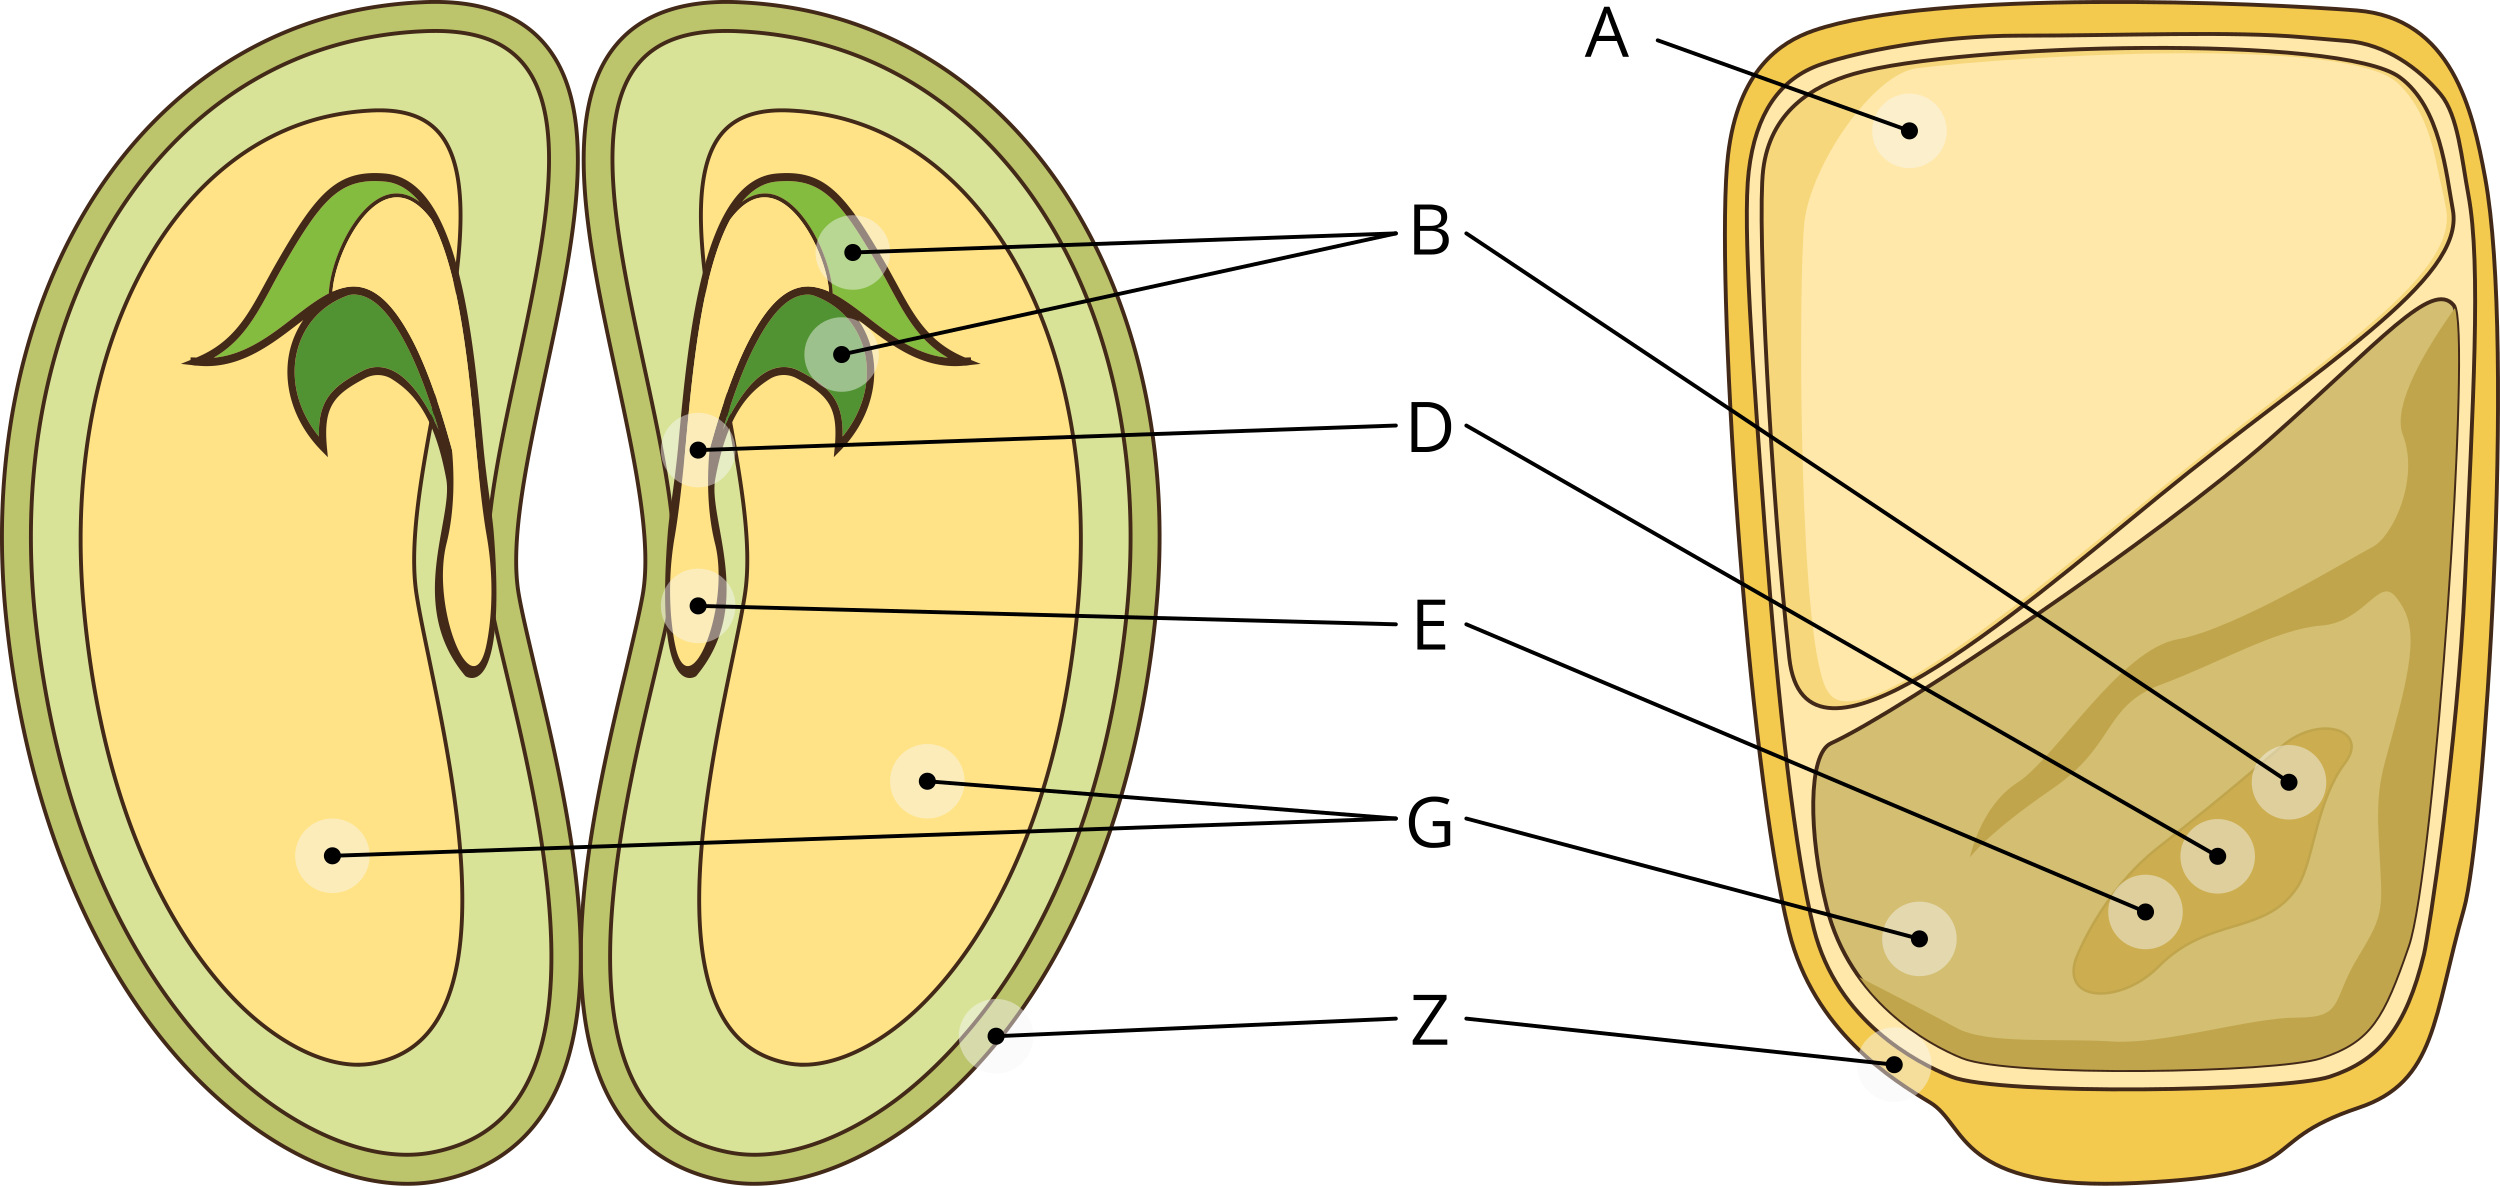 <svg xmlns="http://www.w3.org/2000/svg" width="1923" height="912.06" viewBox="0 0 1923 912.06"><g id="Слой_2" data-name="Слой 2"><g id="Слой_1-2" data-name="Слой 1"><path d="M558.68,26.19c-31.19,0-53.19,8.11-67.27,24.62-36.93,43.43-16,140.29,4.2,233.94,14.88,68.72,28.88,133.53,20.73,179.16C513.67,479.1,508.88,499,503.42,522c-22,92.73-59,248-9.65,323.62,15.32,23.6,37.7,37.81,68.24,43.42a101.85,101.85,0,0,0,18.35,1.61c33.6,0,72.48-15.06,109.59-42.76,44.91-33.66,152-137.23,176.48-371.25C890,250.15,781.89,62.78,609.28,31.11a302.15,302.15,0,0,0-40.93-4.68q-5-.24-9.67-.24Z" transform="translate(0 -2.37)" style="fill:#d9e398"/><path d="M617.89,821.34A64.07,64.07,0,0,1,604.72,820c-22-4.63-38.07-16.29-49.05-35.65-36.17-63.43-8.81-195.38,7.54-274.22l.77-3.7c3.83-18.45,7.14-34.39,9-46.81,6.22-39.88-4.35-95.81-15.54-155-15-79.72-30.43-161.71-3.83-197.53,10-13.36,25.65-19.86,48-19.86q3.44,0,7.07.21A197.33,197.33,0,0,1,639,91.38C766.62,118.2,846.54,277.23,829,469.51c-18.17,199.24-97.62,287.28-130.94,315.88-27.13,23.18-55.61,36-80.2,36Z" transform="translate(0 -2.37)" style="fill:#ffe386;stroke:#432918;stroke-miterlimit:10;stroke-width:3px"/><path d="M613.32,9.13a328.8,328.8,0,0,0-43.84-5c-43.09-2.23-75.19,8.69-95.06,32.19-44.05,51.88-21.94,154.18-.58,253.16C488.11,356,501.71,418.64,494.35,460c-2.58,14.63-7.28,34.1-12.58,56.75-24.49,102.5-61.31,257.35-6.71,341.08C493.67,886.34,521.5,904.28,558,911c43.29,7.95,96.29-8.56,145.27-45.23C803.31,790.86,870.85,649.93,888.6,479,913.49,240.6,797.68,43,613.32,9.13ZM866.43,476.6C842,710.62,734.86,814.19,690,847.85c-44.09,32.91-90.69,48-127.94,41.15-30.54-5.61-52.92-19.82-68.24-43.42C444.39,770,481.4,614.69,503.42,522c5.46-23,10.25-42.86,12.92-58.05,8.15-45.63-5.85-110.44-20.73-179.16-20.18-93.65-41.13-190.51-4.2-233.94C506.9,32.65,532,24.64,568.35,26.43a302.15,302.15,0,0,1,40.93,4.68C781.89,62.78,890,250.15,866.43,476.6Z" transform="translate(0 -2.37)" style="fill:#bcc46c;stroke:#432918;stroke-miterlimit:10;stroke-width:3px"/><path d="M640.51,228.05c-.89-24.06-19-65.9-42.89-75.16-6.82-2.59-16.42-3.21-26.93,4.82,7.49-9,16.31-14.81,26.93-15.68,2.68-.24,5.25-.37,7.59-.37,28,0,42,16.05,69.82,64.3,3.35,5.8,6.48,11.48,9.38,16.91,12.4,22.95,22.68,41.83,44.69,54.67-24.24-2.1-44.24-17.53-62-31.35C658.05,239.28,649.23,232.49,640.51,228.05Z" transform="translate(0 -2.37)" style="fill:#83bc3f"/><path d="M590.69,287.78c-13.63,6.91-25.25,24.93-34.63,45.17,7.6-25.42,15.86-48.25,25.14-65.9,13.62-26,26.47-38.13,40.43-38.13a27.23,27.23,0,0,1,3.24.37c21.23,7.28,36,23.81,40.55,45.53,4.47,21.48-2,44.68-17.31,63.31.67-27.76-9.72-38.13-32.84-50.22C607.22,283.59,599,283.59,590.69,287.78Z" transform="translate(0 -2.37)" style="fill:#519333"/><path d="M640.51,228.05c8.72,4.44,17.54,11.23,26.59,18.14,17.76,13.82,37.76,29.25,62,31.35-22-12.84-32.29-31.72-44.69-54.67-2.9-5.43-6-11.11-9.38-16.91-27.82-48.25-41.78-64.3-69.82-64.3-2.34,0-4.91.13-7.59.37-10.62.87-19.44,6.67-26.93,15.68,10.51-8,20.11-7.41,26.93-4.82C621.52,162.15,639.62,204,640.51,228.05ZM593,293.34c-18.36,11.18-33.94,29.33-42.82,77.43-5.76,31.2,31.36,97.29-14.72,151.7,0,0-32,22.24-21.89-109.3,1.27-16.46,5.59-40.36,8.16-68.25,7.93-86.14,18.88-204.12,75.4-209.06,36-3.08,51.61,13,82.55,66.77,3.47,5.92,6.48,11.6,9.5,17,13.85,25.67,24.8,45.91,53.17,57.76l4.47-.13.11,2,7.37,3-8.93,1a3.79,3.79,0,0,1-1.23.24H744a7.68,7.68,0,0,1-1.78.13h-.56a68.7,68.7,0,0,1-6.93.37c-28.48,0-50.94-17.4-70.82-32.71-1.23-.86-2.46-1.85-3.69-2.84a71.33,71.33,0,0,1,10.73,25.06c5.36,25.91-3.69,53.93-24.13,75l-5.48,5.55.79-8.14c2.68-30.36-4.92-39.74-29.16-52.45A20.65,20.65,0,0,0,593,293.34ZM531.26,406.63c12.62-54.8,27-108.23,45-142.67,14.75-28.13,29.16-41.22,45.35-41.22,1.57,0,3,.25,4.47.37a47.06,47.06,0,0,1,11.62,3.58c-1.68-23.57-19.33-62.44-41-70.83-12.17-4.69-24,.49-35.07,15.42-21.9,40.48-28.82,115-34.3,174.26-2.68,28.14.58,50.93-2.74,67.47-2.72,13.61,2,13.73,6.54-6A.48.48,0,0,1,531.26,406.63ZM556.06,333c9.38-20.24,21-38.26,34.63-45.17,8.27-4.19,16.53-4.19,24.58.13,23.12,12.09,33.51,22.46,32.84,50.22,15.3-18.63,21.78-41.83,17.31-63.31-4.58-21.72-19.32-38.25-40.55-45.53a27.23,27.23,0,0,0-3.24-.37c-14,0-26.81,12.09-40.43,38.13C571.92,284.7,563.66,307.53,556.06,333Z" transform="translate(0 -2.37)" style="fill:#432918"/><path d="M596.72,155.86c-12.17-4.69-24,.49-35.07,15.42-21.9,40.48-28.82,115-34.3,174.26-2.68,28.14-5.36,52.36-8.26,69-7.67,43.87-1.26,78.11.79,86.51,11,44.94,41.86-31.06,30.34-79.7-7.21-27.92-5.86-57.75-4.43-73,9-32.81,19-62.47,30.49-84.41,14.75-28.13,29.16-41.22,45.35-41.22,1.57,0,3,.25,4.47.37a47.06,47.06,0,0,1,11.62,3.58C636,203.12,618.4,164.25,596.72,155.86Z" transform="translate(0 -2.37)" style="fill:#ffe386"/><path d="M334.77,26.19C366,26.19,388,34.3,402,50.81c36.93,43.43,16,140.29-4.2,233.94C383,353.47,369,418.28,377.11,463.91,379.79,479.1,384.57,499,390,522c22,92.73,59,248,9.64,323.62C384.37,869.18,362,883.39,331.44,889a101.77,101.77,0,0,1-18.35,1.61c-33.59,0-72.48-15.06-109.59-42.76C158.6,814.19,51.46,710.62,27,476.6,3.41,250.15,111.56,62.78,284.17,31.11a302.11,302.11,0,0,1,40.94-4.68q5-.24,9.66-.24Z" transform="translate(0 -2.37)" style="fill:#d9e398"/><path d="M275.56,821.34A64.24,64.24,0,0,0,288.74,820c22-4.63,38.06-16.29,49.05-35.65,36.17-63.43,8.8-195.38-7.55-274.22l-.76-3.7c-3.84-18.45-7.15-34.39-9.06-46.81-6.22-39.88,4.35-95.81,15.55-155,15-79.72,30.42-161.71,3.82-197.53-10-13.36-25.65-19.86-48-19.86-2.29,0-4.64.07-7.07.21a197,197,0,0,0-30.24,3.95C126.84,118.2,46.92,277.23,64.43,469.51,82.6,668.75,162.05,756.79,195.37,785.39c27.12,23.18,55.6,36,80.19,36Z" transform="translate(0 -2.37)" style="fill:#ffe386;stroke:#432918;stroke-miterlimit:10;stroke-width:3px"/><path d="M280.14,9.13a328.46,328.46,0,0,1,43.83-5c43.09-2.23,75.19,8.69,95.06,32.19,44.05,51.88,21.94,154.18.58,253.16C405.34,356,391.75,418.64,399.11,460c2.57,14.63,7.28,34.1,12.57,56.75,24.49,102.5,61.31,257.35,6.72,341.08C399.78,886.34,372,904.28,335.47,911c-43.28,7.95-96.29-8.56-145.27-45.23C90.15,790.86,22.6,649.93,4.85,479-20,240.6,95.77,43,280.14,9.13ZM27,476.6c24.44,234,131.58,337.59,176.48,371.25,44.09,32.91,90.7,48,127.94,41.15,30.55-5.61,52.93-19.82,68.24-43.42C449.07,770,412.05,614.69,390,522c-5.47-23-10.25-42.86-12.93-58.05C369,418.28,383,353.47,397.84,284.75,418,191.1,439,94.24,402,50.81c-15.49-18.16-40.58-26.17-76.93-24.38a302.11,302.11,0,0,0-40.94,4.68C111.56,62.78,3.41,250.15,27,476.6Z" transform="translate(0 -2.37)" style="fill:#bcc46c;stroke:#432918;stroke-miterlimit:10;stroke-width:3px"/><path d="M252.94,228.05c.89-24.06,19-65.9,42.9-75.16,6.81-2.59,16.42-3.21,26.92,4.82-7.49-9-16.31-14.81-26.92-15.68-2.68-.24-5.25-.37-7.6-.37-28,0-42,16.05-69.82,64.3-3.35,5.8-6.48,11.48-9.38,16.91-12.4,22.95-22.68,41.83-44.68,54.67,24.24-2.1,44.23-17.53,62-31.35C235.4,239.28,244.23,232.49,252.94,228.05Z" transform="translate(0 -2.37)" style="fill:#83bc3f"/><path d="M302.76,287.78c13.63,6.91,25.25,24.93,34.63,45.17-7.59-25.42-15.86-48.25-25.13-65.9-13.63-26-26.48-38.13-40.44-38.13a27.47,27.47,0,0,0-3.24.37c-21.23,7.28-36,23.81-40.55,45.53-4.47,21.48,2,44.68,17.31,63.31-.67-27.76,9.72-38.13,32.85-50.22C286.23,283.59,294.5,283.59,302.76,287.78Z" transform="translate(0 -2.37)" style="fill:#519333"/><path d="M252.94,228.05c-8.71,4.44-17.54,11.23-26.59,18.14-17.76,13.82-37.75,29.25-62,31.35,22-12.84,32.28-31.72,44.68-54.67,2.9-5.43,6-11.11,9.38-16.91,27.82-48.25,41.78-64.3,69.82-64.3,2.35,0,4.92.13,7.6.37,10.61.87,19.43,6.67,26.92,15.68-10.5-8-20.11-7.41-26.92-4.82C271.93,162.15,253.83,204,252.94,228.05Zm47.48,65.29c18.35,11.18,33.94,29.33,42.82,77.43C349,402,311.87,468.06,358,522.47c0,0,32,22.24,21.88-109.3-1.27-16.46-5.58-40.36-8.15-68.25-7.94-86.14-18.88-204.12-75.41-209.06-36-3.08-51.61,13-82.55,66.77-3.46,5.92-6.48,11.6-9.49,17-13.86,25.67-24.8,45.91-53.18,57.76l-4.47-.13-.11,2-7.37,3,8.94,1a3.73,3.73,0,0,0,1.23.24h.22a7.81,7.81,0,0,0,1.79.13h.55a68.85,68.85,0,0,0,6.93.37c28.49,0,50.94-17.4,70.82-32.71,1.23-.86,2.46-1.85,3.69-2.84a71.31,71.31,0,0,0-10.72,25.06c-5.37,25.91,3.68,53.93,24.12,75l5.48,5.55-.78-8.14c-2.68-30.36,4.91-39.74,29.15-52.45A20.67,20.67,0,0,1,300.42,293.34Zm61.77,113.29c-12.62-54.8-27-108.23-45-142.67-14.74-28.13-29.15-41.22-45.35-41.22-1.56,0-3,.25-4.47.37a47.06,47.06,0,0,0-11.62,3.58c1.68-23.57,19.33-62.44,41-70.83,12.18-4.69,24,.49,35.08,15.42,21.89,40.48,28.82,115,34.29,174.26,2.68,28.14,4.32,51,5.62,67.87.71,9.21-4.84,13.33-9.42-6.41A.48.48,0,0,0,362.19,406.63ZM337.39,333c-9.38-20.24-21-38.26-34.63-45.17-8.26-4.19-16.53-4.19-24.57.13-23.13,12.09-33.52,22.46-32.85,50.22C230,319.5,223.56,296.3,228,274.82c4.58-21.72,19.32-38.25,40.55-45.53a27.47,27.47,0,0,1,3.24-.37c14,0,26.81,12.09,40.44,38.13C321.53,284.7,329.8,307.53,337.39,333Z" transform="translate(0 -2.37)" style="fill:#432918"/><path d="M296.73,155.86c12.18-4.69,24,.49,35.08,15.42,21.89,40.48,28.82,115,34.29,174.26,2.68,28.14,5.36,52.36,8.27,69,7.67,43.87,1.25,78.11-.8,86.51-11,44.94-41.85-31.06-30.33-79.7,7.2-27.92,5.85-57.75,4.42-73-9-32.81-19-62.47-30.49-84.41-14.74-28.13-29.15-41.22-45.35-41.22-1.56,0-3,.25-4.47.37a47.06,47.06,0,0,0-11.62,3.58C257.41,203.12,275.06,164.25,296.73,155.86Z" transform="translate(0 -2.37)" style="fill:#ffe386"/><path d="M1394.76,26c-25.57,8.86-57.9,30.42-65.55,95.68-10.49,89.45,14.87,468.24,46.9,597.31,18.92,76.23,79.58,114,108.42,131.35s20,68.75,159,62,87.39-30.06,170.79-57.9c59.93-20,57.31-70,80.91-152.75,15.63-54.83,40.16-433.42,16.31-562.68C1902,87.15,1886.1,16.18,1812.69,10.41S1487.9-6.31,1394.76,26Z" transform="translate(0 -2.37)" style="fill:#f3ca4d;stroke:#432918;stroke-miterlimit:10;stroke-width:3px"/><path d="M1501,830.55c-27.08-10.85-87.88-42.61-105.75-113.61-14.26-56.64-27.41-170.47-37.58-305.88-9.38-124.92-17.4-236-12.55-276.81,5.29-44.43,23.55-71.4,55.85-82.45,28.3-9.67,88.41-22,152.15-22,81.41,0,163.43-3.61,218.43,1.23,13.21,1.16,24.62,2.16,33.59,2.85,29.67,2.3,55.53,21,72.21,41.08,13.45,16.18,16.16,49.69,21.33,77.32,10.13,54.16,3.4,160.57-2.66,298.14-5.49,124.79-28,271.64-31.46,285.78-13.83,57.14-34.31,81.8-72.54,94.38C1757.79,841.82,1537.71,845.27,1501,830.55Z" transform="translate(0 -2.37)" style="fill:#ffe8a9;stroke:#432918;stroke-miterlimit:10;stroke-width:3px"/><path d="M1376.32,508.5c-13.83-124.5-25-334.54-20.1-375.36,5.29-44.43,37.1-64.6,69.92-74,82.41-23.56,374.78-30.39,419.76,2.66,31.51,23.15,35.64,74.28,40.81,101.91,10.13,54.16-104.08,120.55-225.92,220.24C1545.43,478.35,1388.12,614.69,1376.32,508.5Z" transform="translate(0 -2.37)" style="fill:#f7d77c;stroke:#432918;stroke-miterlimit:10;stroke-width:3px"/><path d="M1509.6,815.7c-27.08-10.86-86.57-44.36-104.44-115.36-14.25-56.65-14.58-118.08,3.26-126.23,54.5-24.91,253.69-160,337.39-233.86,85.71-75.64,124.85-123.17,141.53-103.11,13.45,16.18-15.49,436.1-35.15,492.91-19.23,55.56-28.63,73.06-66.86,85.65C1751.09,827,1546.31,830.41,1509.6,815.7Z" transform="translate(0 -2.37)" style="fill:#d3be71;stroke:#432918;stroke-miterlimit:10;stroke-width:3px"/><path d="M1852.19,730.05c19.14-55.28,47-454.43,36.14-490.73-19.43,27.08-49.08,74-40.07,97.45,13.11,34.09-7.87,78.66-23.6,86.52s-104.87,62.93-149.45,70.79S1580.83,585.85,1552,604.2s-36.71,57.68-36.71,57.68,13.11-18.35,62.93-52.44,39.32-63.85,83.9-80.43,89.14-42.79,123.22-45.41S1829.9,445,1843,461.67s15.73,33.67,2.63,85.48-18.36,54.43-15.74,104.24,5.25,52.44-15.73,86.53-10.48,47.19-47.19,47.19-102.12,21-142.83,18.35-95.76,2.62-119.36-10.49c-14.54-8.07-49.74-26.21-74.63-38.94,25.36,35.18,60.4,54,79.44,61.67,36.71,14.71,241.49,11.27,275.73,0C1823.56,803.11,1833,785.61,1852.19,730.05Z" transform="translate(0 -2.37)" style="fill:#c0a54c"/><path d="M1596.56,740.54s18.91-51.37,63.91-86.52c55.38-43.26,82.41-67.52,96-78.66,28.84-23.6,66.25-11.05,47.2,14-22.29,29.28-24.17,76.41-36.43,95.12-24.91,38-68,22-106.79,61.32C1632.47,774.21,1586.07,774.34,1596.56,740.54Z" transform="translate(0 -2.37)" style="fill:#ccae50;stroke:#c0a54c;stroke-miterlimit:10;stroke-width:2px"/><path d="M1657.91,381.61c120.6-98.86,233.65-164.71,223.62-218.42-1.41-7.56-2.94-15.61-5-23.79-4.16-18.73-8.66-51.13-32.33-73.21-38.89-36.27-292.89-20.85-369.68-11.36-33.54,4.14-81.31,74-86.54,118.06-4.69,39.5-5.24,335.6,19,362.69C1430.16,569.67,1565,457.78,1657.91,381.61Z" transform="translate(0 -2.37)" style="fill:#ffe8a9"/><circle cx="1468.74" cy="100.66" r="28.68" style="fill:#f5f5f5;opacity:0.46"/><circle cx="1468.74" cy="100.66" r="6.57"/><line x1="1275.12" y1="31.02" x2="1468.74" y2="100.66" style="fill:none;stroke:#000;stroke-linecap:round;stroke-linejoin:round;stroke-width:3px"/><circle cx="1760.7" cy="601.73" r="28.68" style="fill:#f5f5f5;opacity:0.46"/><circle cx="1760.7" cy="601.73" r="6.57"/><line x1="1127.9" y1="179.52" x2="1760.7" y2="601.73" style="fill:none;stroke:#000;stroke-linecap:round;stroke-linejoin:round;stroke-width:3px"/><circle cx="1705.85" cy="658.68" r="28.68" style="fill:#f5f5f5;opacity:0.46"/><circle cx="1705.85" cy="658.68" r="6.57"/><line x1="1127.9" y1="327.32" x2="1705.85" y2="658.68" style="fill:none;stroke:#000;stroke-linecap:round;stroke-linejoin:round;stroke-width:3px"/><circle cx="1650.32" cy="701.5" r="28.68" style="fill:#f5f5f5;opacity:0.46"/><circle cx="1650.32" cy="701.5" r="6.57"/><line x1="1127.9" y1="480.22" x2="1650.32" y2="701.5" style="fill:none;stroke:#000;stroke-linecap:round;stroke-linejoin:round;stroke-width:3px"/><circle cx="1476.43" cy="722.2" r="28.68" style="fill:#f5f5f5;opacity:0.46"/><circle cx="1476.43" cy="722.2" r="6.57"/><line x1="1127.9" y1="629.62" x2="1476.43" y2="722.2" style="fill:none;stroke:#000;stroke-linecap:round;stroke-linejoin:round;stroke-width:3px"/><circle cx="1457.04" cy="818.96" r="28.68" style="fill:#f5f5f5;opacity:0.46"/><circle cx="1457.04" cy="818.96" r="6.57"/><line x1="1127.9" y1="783.52" x2="1457.04" y2="818.96" style="fill:none;stroke:#000;stroke-linecap:round;stroke-linejoin:round;stroke-width:3px"/><circle cx="655.99" cy="194.22" r="28.68" style="fill:#f5f5f5;opacity:0.46"/><circle cx="655.99" cy="194.22" r="6.57"/><line x1="1073.7" y1="179.52" x2="655.99" y2="194.22" style="fill:none;stroke:#000;stroke-linecap:round;stroke-linejoin:round;stroke-width:3px"/><circle cx="647.4" cy="272.7" r="28.68" style="fill:#f5f5f5;opacity:0.46"/><circle cx="647.4" cy="272.7" r="6.57"/><line x1="1073.7" y1="179.52" x2="647.4" y2="272.7" style="fill:none;stroke:#000;stroke-linecap:round;stroke-linejoin:round;stroke-width:3px"/><circle cx="537.02" cy="346.22" r="28.68" style="fill:#f5f5f5;opacity:0.46"/><circle cx="537.02" cy="346.22" r="6.57"/><line x1="1073.7" y1="327.32" x2="537.02" y2="346.22" style="fill:none;stroke:#000;stroke-linecap:round;stroke-linejoin:round;stroke-width:3px"/><circle cx="537.02" cy="466.05" r="28.68" style="fill:#f5f5f5;opacity:0.46"/><circle cx="537.02" cy="466.05" r="6.57"/><line x1="1073.7" y1="480.22" x2="537.02" y2="466.05" style="fill:none;stroke:#000;stroke-linecap:round;stroke-linejoin:round;stroke-width:3px"/><circle cx="713.31" cy="600.94" r="28.68" style="fill:#f5f5f5;opacity:0.46"/><circle cx="713.31" cy="600.94" r="6.57"/><line x1="1073.7" y1="629.62" x2="713.31" y2="600.94" style="fill:none;stroke:#000;stroke-linecap:round;stroke-linejoin:round;stroke-width:3px"/><circle cx="255.69" cy="658.29" r="28.68" style="fill:#f5f5f5;opacity:0.46"/><circle cx="255.69" cy="658.29" r="6.57"/><line x1="1073.7" y1="629.62" x2="255.69" y2="658.29" style="fill:none;stroke:#000;stroke-linecap:round;stroke-linejoin:round;stroke-width:3px"/><circle cx="766.19" cy="797.06" r="28.68" style="fill:#f5f5f5;opacity:0.46"/><circle cx="766.19" cy="797.06" r="6.57"/><line x1="1073.7" y1="783.52" x2="766.19" y2="797.06" style="fill:none;stroke:#000;stroke-linecap:round;stroke-linejoin:round;stroke-width:3px"/><path d="M1113.28,806h-26.65v-3.36l20.66-31h-20v-4h25.39V771L1092,802h21.24Z" transform="translate(0 -2.37)"/><path d="M1248.36,46.07l-4.73-12.18h-15.38l-4.7,12.18H1219l15-38.54h4L1253,46.07Zm-6.07-16.14-4.49-12.1c-.1-.32-.27-.84-.51-1.55l-.72-2.23c-.24-.77-.45-1.4-.6-1.87-.18.72-.37,1.43-.57,2.14s-.4,1.37-.59,2-.36,1.12-.5,1.54l-4.57,12.1Z" transform="translate(0 -2.37)"/><path d="M1102.08,633.91h13.42v18.61a37,37,0,0,1-6.21,1.52,45.47,45.47,0,0,1-7.13.5,19.7,19.7,0,0,1-10.09-2.39,15.38,15.38,0,0,1-6.24-6.81,24.15,24.15,0,0,1-2.12-10.51,21.86,21.86,0,0,1,2.35-10.4,16.54,16.54,0,0,1,6.8-6.89,21.77,21.77,0,0,1,10.69-2.46,29.64,29.64,0,0,1,6.08.6,26.24,26.24,0,0,1,5.34,1.66l-1.7,3.89a32.19,32.19,0,0,0-4.69-1.58,21.53,21.53,0,0,0-5.29-.65,15.7,15.7,0,0,0-8,1.94,12.71,12.71,0,0,0-5.12,5.49,18.58,18.58,0,0,0-1.78,8.4,20.86,20.86,0,0,0,1.55,8.36,11.89,11.89,0,0,0,4.83,5.53,16.3,16.3,0,0,0,8.46,2,28.52,28.52,0,0,0,4.46-.3,32.26,32.26,0,0,0,3.39-.72V637.9h-9Z" transform="translate(0 -2.37)"/><path d="M1087.85,159.68h10.87q7.2,0,10.82,2.15c2.42,1.44,3.62,3.88,3.62,7.33a9.1,9.1,0,0,1-.85,4,7.63,7.63,0,0,1-2.48,2.93,10.13,10.13,0,0,1-4,1.6V178a13.68,13.68,0,0,1,4.46,1.44,7.7,7.7,0,0,1,3,2.94,9.41,9.41,0,0,1,1.1,4.81,10.41,10.41,0,0,1-1.64,6,10.06,10.06,0,0,1-4.63,3.69,18.41,18.41,0,0,1-7.09,1.25h-13.21Zm4.47,16.46h7.35c3.34,0,5.66-.55,6.94-1.66a6,6,0,0,0,1.93-4.83,5.13,5.13,0,0,0-2.3-4.72c-1.53-1-4-1.45-7.31-1.45h-6.61Zm0,3.75v14.36h8c3.41,0,5.83-.67,7.24-2a7.11,7.11,0,0,0,2.13-5.43,6.91,6.91,0,0,0-1-3.72,6,6,0,0,0-3.1-2.38,16.19,16.19,0,0,0-5.71-.83Z" transform="translate(0 -2.37)"/><path d="M1116.2,330.49a22.42,22.42,0,0,1-2.37,10.83,15.17,15.17,0,0,1-6.84,6.53,24.35,24.35,0,0,1-10.85,2.2h-10.43V311.66h11.58a22.12,22.12,0,0,1,10.08,2.14,15.06,15.06,0,0,1,6.53,6.33A21.33,21.33,0,0,1,1116.2,330.49Zm-4.7.16a18.78,18.78,0,0,0-1.72-8.54,11.09,11.09,0,0,0-5-5,18.32,18.32,0,0,0-8.13-1.64h-6.43v30.74h5.43q7.94,0,11.91-3.91T1111.5,330.65Z" transform="translate(0 -2.37)"/><path d="M1111.65,502h-21.37V463.65h21.37v3.94h-16.9V480h15.93v3.88h-15.93v14.2h16.9Z" transform="translate(0 -2.37)"/></g></g></svg>